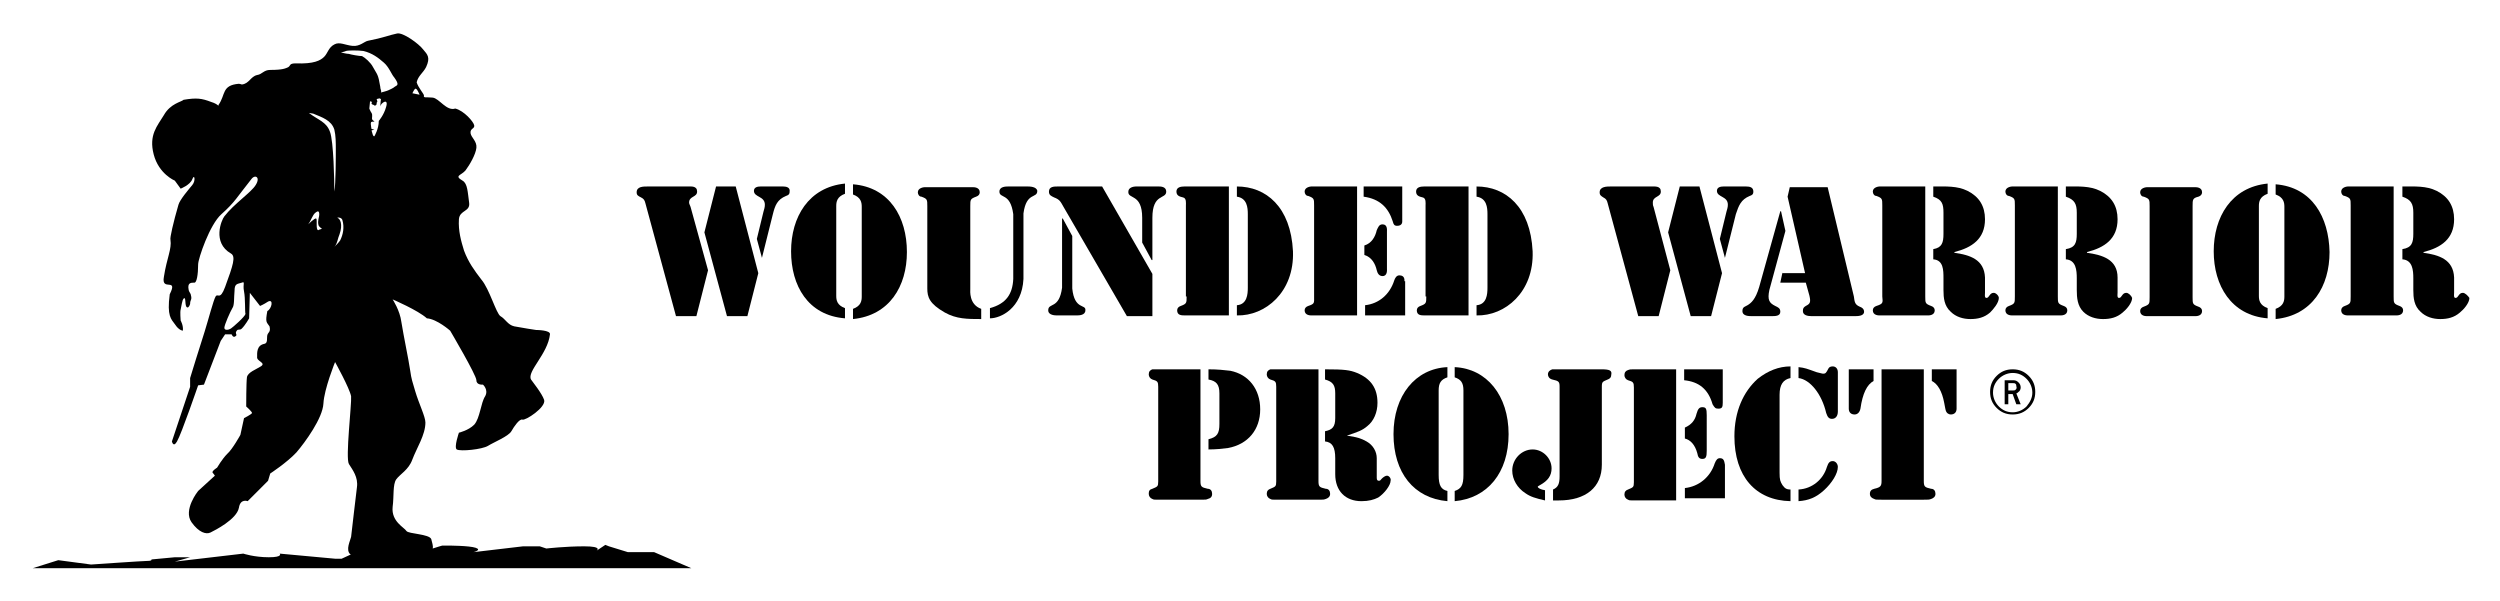 <?xml version="1.0" encoding="UTF-8"?> <svg xmlns="http://www.w3.org/2000/svg" xmlns:xlink="http://www.w3.org/1999/xlink" version="1.1" id="Layer_1" x="0px" y="0px" viewBox="0 0 343.2 82.5" style="enable-background:new 0 0 343.2 82.5;" xml:space="preserve"> <switch> <g> <g> <g> <polygon points="98.3,25.6 96.7,31.9 99.8,43.4 102.6,43.4 104.1,37.5 101,25.6 "></polygon> <path d="M94.6,27.8c0-0.9,1.1-0.7,1.1-1.5c0-0.8-0.8-0.7-1.3-0.7h-5.5c-0.6,0-1.5,0-1.5,0.8c0,0.4,0.2,0.5,0.6,0.7 c0.4,0.2,0.5,0.4,0.6,0.8l4.2,15.5h2.8l1.6-6.3l-2.4-8.7C94.7,28.1,94.6,28,94.6,27.8z"></path> <path d="M107.5,25.6h-3.1c-0.4,0-0.9,0.1-0.9,0.6c0,0.9,1.5,0.7,1.5,1.9c0,0.4-0.1,0.6-0.2,1l-0.9,3.7l0.7,2.6l0,0l1.5-6 c0.3-1.2,0.6-2,1.8-2.5c0.3-0.1,0.5-0.2,0.5-0.6C108.5,25.7,107.9,25.6,107.5,25.6z"></path> <path d="M108.6,34.5c0,4.7,2.3,8.8,7.4,9.2v-1.4c-1.1-0.4-1.2-1.1-1.2-1.7V28.3c0-0.6,0.1-1.3,1.2-1.7v-1.4 C111,25.7,108.6,29.8,108.6,34.5z"></path> <path d="M117.1,25.3v1.4c1.1,0.4,1.2,1.1,1.2,1.7v12.3c0,0.6-0.1,1.3-1.2,1.7v1.4c5-0.5,7.4-4.5,7.4-9.2 C124.5,29.8,122.1,25.7,117.1,25.3z"></path> <path d="M133.2,39.7V28.3c0-0.9,0-1,0.8-1.3c0.3-0.1,0.5-0.3,0.5-0.6c0-0.7-0.8-0.7-0.9-0.7h-6.7c-0.1,0-0.9,0.1-0.9,0.7 c0,0.3,0.2,0.6,0.5,0.6c0.8,0.3,0.8,0.4,0.8,1.3v11.3c0,1.2,0.3,2.1,2.4,3.3c1.6,0.9,3.1,0.9,5,0.9v-1.4 C133,41.8,133.2,39.9,133.2,39.7z"></path> <path d="M141.1,25.6h-2.7c-0.3,0-1.2,0-1.2,0.7c0,1,1.5,0.1,1.9,3.1v8.9c-0.1,2.1-1,3.4-3.2,4v1.4c1.5,0,4.4-1.4,4.6-5.4v-9 c0.4-3,1.9-2,1.9-3.1C142.3,25.6,141.3,25.6,141.1,25.6z"></path> <path d="M158.2,37.6l-6.9-12h-6.1c-0.5,0-1.2,0-1.2,0.7c0,0.5,0.3,0.6,0.7,0.8c0.8,0.3,0.9,0.6,1.3,1.3l8.7,15h3.5V37.6z"></path> <path d="M147.2,39.6v-7.2l-1.3-2.4h-0.1v9.5c-0.4,3-1.9,2-1.9,3.1c0,0.7,1,0.7,1.2,0.7h2.7c0.3,0,1.2,0,1.2-0.7 C149.1,41.7,147.5,42.6,147.2,39.6z"></path> <path d="M156.8,29.9v3.4l1.3,2.4h0.1v-5.8c0-3.4,1.9-2.5,1.9-3.6c0-0.7-0.8-0.7-1-0.7h-3.2c-0.2,0-1,0.1-1,0.7 C154.8,27.4,156.8,26.5,156.8,29.9z"></path> <path d="M162.9,40.7c0,0.9,0,1-0.8,1.3c-0.3,0.1-0.5,0.3-0.5,0.6c0,0.7,0.6,0.7,1.1,0.7h6V25.6h-6.1c-0.5,0-1.1,0.1-1.1,0.7 c0,0.6,0.5,0.7,0.9,0.8c0.5,0.1,0.4,0.8,0.4,1.1V40.7z"></path> <path d="M177.5,34.5c-0.3-6.1-3.7-8.9-7.7-8.9V27c1.4,0.2,1.5,1.5,1.5,2.4v10.1c0,0.9-0.1,2.3-1.5,2.4v1.4 C173.7,43.4,177.7,40.1,177.5,34.5z"></path> <path d="M191.2,30.4c0.1,0.4,0.2,0.6,0.6,0.6c0.7,0,0.7-0.5,0.7-0.6v-4.8h-5.3V27C189.4,27.3,190.6,28.5,191.2,30.4z"></path> <path d="M179.6,42c-0.3,0.1-0.5,0.3-0.5,0.6c0,0.7,0.8,0.7,0.9,0.7h6.3V25.6H180c-0.1,0-0.9,0.1-0.9,0.7c0,0.3,0.2,0.6,0.5,0.6 c0.8,0.3,0.8,0.4,0.8,1.3v12.5C180.4,41.6,180.5,41.7,179.6,42z"></path> <path d="M189,37.1c0.1,0.4,0.3,0.8,0.8,0.8c0.7,0,0.6-0.9,0.6-1v-5.1c0-0.2,0.1-1-0.6-1c-0.5,0-0.6,0.4-0.8,0.8 c-0.2,0.9-0.7,1.8-1.7,2.1V35C188.3,35.3,188.8,36.2,189,37.1z"></path> <path d="M192.8,38.6c0-0.1,0.1-0.8-0.7-0.8c-0.4,0-0.6,0.4-0.7,0.7c-0.6,1.9-2.1,3.2-4,3.4v1.4h5.5V38.6z"></path> <path d="M210.4,34.5c-0.3-6.1-3.7-8.9-7.7-8.9V27c1.4,0.2,1.5,1.5,1.5,2.4v10.1c0,0.9-0.1,2.3-1.5,2.4v1.4 C206.6,43.4,210.6,40.1,210.4,34.5z"></path> <path d="M195.8,40.7c0,0.9,0,1-0.8,1.3c-0.3,0.1-0.5,0.3-0.5,0.6c0,0.7,0.6,0.7,1.1,0.7h6V25.6h-6.1c-0.5,0-1.1,0.1-1.1,0.7 c0,0.6,0.5,0.7,0.9,0.8c0.5,0.1,0.4,0.8,0.4,1.1V40.7z"></path> <path d="M220.1,27.1c0.4,0.2,0.5,0.4,0.6,0.8l4.2,15.5h2.8l1.6-6.3l-2.3-8.7c-0.1-0.2-0.1-0.4-0.1-0.6c0-0.9,1.1-0.7,1.1-1.5 c0-0.8-0.8-0.7-1.4-0.7h-5.5c-0.5,0-1.5,0-1.5,0.8C219.6,26.8,219.8,26.9,220.1,27.1z"></path> <polygon points="234.9,43.4 236.4,37.5 233.3,25.6 230.6,25.6 229,31.9 232.1,43.4 "></polygon> <path d="M240.2,26.9c0.3-0.1,0.5-0.2,0.5-0.6c0-0.6-0.5-0.7-1-0.7h-3.1c-0.4,0-0.9,0.1-0.9,0.6c0,0.9,1.5,0.7,1.5,1.9 c0,0.4-0.1,0.6-0.2,1l-0.9,3.7l0.7,2.6l0,0l1.5-6C238.7,28.2,239,27.4,240.2,26.9z"></path> <path d="M239.2,42.7c0,0.7,0.9,0.7,1.3,0.7h2.7c0.5,0,1.2,0,1.2-0.6c0-0.5-0.3-0.6-0.7-0.8c-0.8-0.4-1.1-0.8-0.8-2.2l2.2-8.1 l-0.6-2.7h-0.1l-2.9,10.4c-0.5,1.7-1.1,2.2-1.6,2.5C239.6,42.1,239.2,42.1,239.2,42.7z"></path> <path d="M244.7,37.4l-0.3,1.4h3.5l0.5,1.8c0.2,0.9,0.1,1.1-0.5,1.4c-0.3,0.2-0.4,0.3-0.4,0.7c0,0.6,0.7,0.7,1.2,0.7h5.9 c0.4,0,1.3,0,1.3-0.6c0-0.4-0.3-0.6-0.6-0.7c-0.7-0.3-0.7-0.7-0.8-1.4l-3.6-15h-5.2l-0.3,1.3l2.4,10.5H244.7z"></path> <path d="M257.6,42c-0.3,0.1-0.5,0.3-0.5,0.6c0,0.7,0.8,0.7,0.9,0.7h6.7c0.1,0,0.9,0,0.9-0.7c0-0.3-0.2-0.5-0.5-0.6 c-0.8-0.3-0.8-0.4-0.8-1.3V25.6H258c-0.1,0-0.9,0.1-0.9,0.7c0,0.3,0.2,0.6,0.5,0.6c0.8,0.3,0.8,0.4,0.8,1.3v12.5 C258.5,41.6,258.5,41.7,257.6,42z"></path> <path d="M274.4,40.9c0-0.3-0.4-0.7-0.7-0.7c-0.6,0-0.6,0.7-1,0.7c-0.3,0-0.2-0.5-0.2-0.7v-2.1c-0.1-2.5-2.1-3.1-4.2-3.4v-0.1 c2.4-0.6,4.2-1.8,4.2-4.5c0-1.8-0.8-3.1-2.4-3.9c-1.4-0.7-3-0.6-4.6-0.6h-0.1V27c1.2,0.4,1.4,1,1.4,2.2v2.9 c0,1.2-0.2,1.9-1.4,2.1v1.4c1.4,0.1,1.4,1.5,1.4,2.6v1.6c0,1.1,0.1,2.2,1,3c0.7,0.7,1.7,1,2.7,1c1,0,1.9-0.2,2.7-0.9 C273.6,42.5,274.4,41.6,274.4,40.9z"></path> <path d="M283.3,42c-0.8-0.3-0.8-0.4-0.8-1.3V25.6h-6.3c-0.1,0-0.9,0.1-0.9,0.7c0,0.3,0.2,0.6,0.5,0.6c0.8,0.3,0.8,0.4,0.8,1.3 v12.5c0,0.9,0,1-0.8,1.3c-0.3,0.1-0.5,0.3-0.5,0.6c0,0.7,0.8,0.7,0.9,0.7h6.7c0.1,0,0.9,0,0.9-0.7 C283.8,42.3,283.6,42.1,283.3,42z"></path> <path d="M291.9,40.2c-0.6,0-0.6,0.7-1,0.7c-0.3,0-0.2-0.5-0.2-0.7v-2.1c0-2.5-2.1-3.1-4.2-3.4v-0.1c2.4-0.6,4.2-1.8,4.2-4.5 c0-1.8-0.8-3.1-2.4-3.9c-1.4-0.7-3-0.6-4.6-0.6h-0.1V27c1.2,0.4,1.5,1,1.5,2.2v2.9c0,1.2-0.2,1.9-1.5,2.1v1.4 c1.4,0.1,1.5,1.5,1.5,2.6v1.6c0,1.1,0.1,2.2,0.9,3c0.7,0.7,1.7,1,2.7,1c1,0,1.9-0.2,2.7-0.9c0.5-0.4,1.3-1.3,1.3-2 C292.6,40.6,292.2,40.2,291.9,40.2z"></path> <path d="M301.8,27c0.3-0.1,0.5-0.3,0.5-0.6c0-0.7-0.8-0.7-0.9-0.7h-6.7c-0.1,0-0.9,0.1-0.9,0.7c0,0.3,0.2,0.6,0.5,0.6 c0.8,0.3,0.8,0.4,0.8,1.3v12.5c0,0.9,0,1-0.8,1.3c-0.3,0.1-0.5,0.3-0.5,0.6c0,0.7,0.8,0.7,0.9,0.7h6.7c0.1,0,0.9,0,0.9-0.7 c0-0.3-0.2-0.5-0.5-0.6c-0.8-0.3-0.8-0.4-0.8-1.3V28.3C301,27.4,301,27.2,301.8,27z"></path> <path d="M312.4,25.3v1.4c1.1,0.4,1.2,1.1,1.2,1.7v12.3c0,0.6-0.1,1.3-1.2,1.7v1.4c5-0.5,7.4-4.5,7.4-9.2 C319.7,29.8,317.4,25.7,312.4,25.3z"></path> <path d="M303.9,34.5c0,4.7,2.4,8.8,7.4,9.2v-1.4c-1.1-0.4-1.2-1.1-1.2-1.7V28.3c0-0.6,0.1-1.3,1.2-1.7v-1.4 C306.3,25.7,303.9,29.8,303.9,34.5z"></path> <path d="M329.4,42c-0.8-0.3-0.8-0.4-0.8-1.3V25.6h-6.3c-0.1,0-0.9,0.1-0.9,0.7c0,0.3,0.2,0.6,0.5,0.6c0.8,0.3,0.8,0.4,0.8,1.3 v12.5c0,0.9,0,1-0.8,1.3c-0.3,0.1-0.5,0.3-0.5,0.6c0,0.7,0.8,0.7,0.9,0.7h6.7c0.1,0,0.9,0,0.9-0.7 C329.9,42.3,329.7,42.1,329.4,42z"></path> <path d="M338.1,40.2c-0.6,0-0.6,0.7-1,0.7c-0.3,0-0.2-0.5-0.2-0.7v-2.1c-0.1-2.5-2.1-3.1-4.2-3.4v-0.1c2.4-0.6,4.2-1.8,4.2-4.5 c0-1.8-0.8-3.1-2.4-3.9c-1.4-0.7-3-0.6-4.6-0.6h-0.1V27c1.2,0.4,1.5,1,1.5,2.2v2.9c0,1.2-0.2,1.9-1.5,2.1v1.4 c1.4,0.1,1.5,1.5,1.5,2.6v1.6c0,1.1,0.1,2.2,1,3c0.7,0.7,1.7,1,2.7,1c1,0,1.9-0.2,2.7-0.9c0.5-0.4,1.3-1.3,1.3-2 C338.8,40.6,338.4,40.2,338.1,40.2z"></path> <path d="M165.8,67.1c-0.9-0.2-1-0.3-1-1.1V50.7H159c-0.6,0-0.6,0-0.8,0c-0.3,0.1-0.5,0.3-0.5,0.7c0,0.3,0.2,0.6,0.5,0.7 c0.7,0.2,0.8,0.3,0.8,1v13c0,0.7-0.1,0.7-0.8,1c-0.4,0.1-0.5,0.3-0.5,0.7c0,0.3,0.2,0.6,0.5,0.7c0.2,0.1,0.2,0.1,0.8,0.1h5.8 c0.7,0,0.8,0,1-0.1c0.4-0.1,0.6-0.3,0.6-0.7S166.2,67.1,165.8,67.1z"></path> <path d="M168.9,50.9c-0.8-0.1-1.8-0.2-3-0.2v1.4c1.1,0.2,1.5,0.7,1.5,1.9v4.2c0,1.3-0.3,1.8-1.5,2.1v1.4c1,0,2-0.1,2.7-0.2 c2.7-0.5,4.4-2.5,4.4-5.3C173,53.4,171.4,51.4,168.9,50.9z"></path> <path d="M182,67.1c-0.9-0.2-1-0.3-1-1.1V50.7h-5.8c-0.6,0-0.6,0-0.8,0c-0.3,0.1-0.5,0.3-0.5,0.7c0,0.3,0.2,0.6,0.5,0.7 c0.7,0.2,0.8,0.3,0.8,1v13c0,0.7-0.1,0.7-0.8,1c-0.3,0.1-0.5,0.3-0.5,0.7c0,0.3,0.2,0.6,0.5,0.7c0.2,0.1,0.2,0.1,0.8,0.1h5.8 c0.7,0,0.7,0,1-0.1c0.3-0.1,0.6-0.3,0.6-0.7S182.4,67.1,182,67.1z"></path> <path d="M190.4,65.3c-0.2,0-0.5,0.2-0.7,0.4c-0.2,0.2-0.2,0.3-0.4,0.3c-0.2,0-0.3-0.1-0.3-0.4v-2.7c0-0.9-0.5-1.8-1.4-2.3 c-0.7-0.4-1.3-0.6-2.7-0.8c1.5-0.5,2.1-0.7,2.8-1.3c0.9-0.7,1.4-1.9,1.4-3.2c0-2-0.9-3.3-2.8-4.1c-1-0.4-1.7-0.5-4.4-0.5v1.4 c1.1,0.3,1.4,0.8,1.4,1.9v3.4c0,1.2-0.4,1.6-1.4,1.8v1.4c1,0.1,1.4,0.8,1.4,2.3v2.2c0,2.3,1.4,3.7,3.6,3.7c1,0,1.7-0.2,2.3-0.5 c0.9-0.6,1.7-1.7,1.7-2.3C191,65.7,190.7,65.3,190.4,65.3z"></path> <path d="M199.7,50.4v1.4c0.9,0.3,1.2,0.8,1.2,1.8v11.6c0,1.4-0.3,1.9-1.2,2.2v1.4c4.5-0.4,7.4-3.9,7.4-9.2 C207.1,54.3,204.1,50.6,199.7,50.4z"></path> <path d="M191.3,59.6c0,5.3,2.8,8.8,7.4,9.2v-1.4c-0.9-0.2-1.2-0.8-1.2-2.2V53.6c0-1,0.3-1.5,1.2-1.8v-1.4 C194.3,50.6,191.3,54.3,191.3,59.6z"></path> <path d="M211.4,66.6c1.1-0.6,1.6-1.3,1.6-2.3c0-1.4-1.2-2.6-2.6-2.6c-1.5,0-2.8,1.3-2.8,2.9c0,1.2,0.7,2.4,1.8,3.1 c0.7,0.5,1.4,0.7,2.7,1v-1.4c-0.6-0.1-1-0.3-1-0.5C211.1,66.8,211.2,66.7,211.4,66.6z"></path> <path d="M219.9,50.7h-5.8c-0.7,0-0.8,0-1,0c-0.3,0.1-0.6,0.3-0.6,0.7c0,0.3,0.2,0.6,0.6,0.7c0.9,0.2,1,0.3,1,1v12.3 c0,1-0.2,1.5-0.9,1.8v1.5c0.4,0,0.6,0,0.8,0c3.7,0,5.9-1.8,5.9-4.9V53.1c0-0.7,0.1-0.7,0.8-1c0.3-0.1,0.5-0.3,0.5-0.7 C221.3,50.9,221,50.7,219.9,50.7z"></path> <path d="M233.7,55.9c-0.4,0-0.6,0.2-0.8,0.9c-0.2,0.9-0.7,1.5-1.6,1.9v1.5c0.8,0.2,1.4,0.9,1.7,2c0.1,0.6,0.3,0.8,0.7,0.8 c0.5,0,0.6-0.3,0.6-1.1V57C234.3,56.1,234.2,55.9,233.7,55.9z"></path> <path d="M223.5,50.8c-0.3,0.1-0.5,0.3-0.5,0.7c0,0.3,0.2,0.6,0.5,0.7c0.7,0.2,0.8,0.3,0.8,1v13c0,0.7-0.1,0.7-0.8,1 c-0.3,0.1-0.5,0.3-0.5,0.7c0,0.3,0.2,0.6,0.5,0.7c0.2,0.1,0.2,0.1,0.8,0.1h5.8V50.7h-5.8C223.8,50.7,223.8,50.7,223.5,50.8z"></path> <path d="M235.9,56.1c0.5,0,0.6-0.2,0.6-0.8v-4.6h-5.3v1.5c2,0.2,3.3,1.2,3.9,3.3C235.4,56,235.5,56.1,235.9,56.1z"></path> <path d="M236.1,62.9c-0.3,0-0.5,0.2-0.7,0.7c-0.6,1.9-2.2,3.2-4.1,3.4v1.4h5.5v-4.6C236.7,63.2,236.6,62.9,236.1,62.9z"></path> <path d="M250.7,56.7c0.2,0.6,0.4,0.8,0.8,0.8c0.5,0,0.8-0.4,0.8-1v-5.4c0-0.5-0.3-0.8-0.7-0.8c-0.3,0-0.5,0.1-0.6,0.3 c-0.3,0.6-0.4,0.7-0.7,0.7c-0.2,0-0.4-0.1-0.9-0.2c-1.4-0.5-1.6-0.6-2.5-0.7v1.5C248.5,52.1,250.1,54.1,250.7,56.7z"></path> <path d="M251.6,63.3c-0.4,0-0.6,0.2-0.8,0.8c-0.5,1.7-2,3-3.9,3.1v1.6c1.4-0.1,2.4-0.5,3.5-1.5c1.1-1,1.9-2.3,1.9-3.2 C252.3,63.7,252,63.3,251.6,63.3z"></path> <path d="M238.1,59.9c0,5.5,2.9,8.8,7.7,8.9v-1.6c-0.6,0-0.8-0.2-1.1-0.6c-0.3-0.5-0.4-0.7-0.4-1.7V54.2c0-1.4,0.5-2.1,1.5-2.3 v-1.6c-1.6,0-3.1,0.6-4.5,1.7C239.3,53.8,238.1,56.5,238.1,59.9z"></path> <path d="M265.1,67.1c-0.9-0.2-1-0.3-1-1.1V50.7h-5.8V66c0,0.7-0.1,0.9-1,1.1c-0.4,0.1-0.6,0.3-0.6,0.7s0.3,0.6,0.6,0.7 c0.2,0.1,0.2,0.1,1,0.1h5.8c0.7,0,0.7,0,1-0.1c0.3-0.1,0.6-0.3,0.6-0.7S265.5,67.1,265.1,67.1z"></path> <path d="M265.2,52.3c0.8,0.4,1.4,1.4,1.7,3c0.1,0.6,0.2,1,0.2,1c0.1,0.4,0.4,0.6,0.7,0.6c0.5,0,0.8-0.3,0.8-0.8v-5.4h-3.4V52.3z "></path> <path d="M257.2,50.7h-3.4v5.4c0,0.5,0.3,0.8,0.8,0.8c0.4,0,0.7-0.3,0.8-0.8c0.3-2.1,0.9-3.3,1.8-3.8V50.7z"></path> <path d="M52.1,14.6C52.1,14.6,52.1,14.6,52.1,14.6C52.1,14.8,52.1,14.7,52.1,14.6z"></path> <path d="M86.2,75.8l-2.6-0.8l-0.5-0.2l-1.2,0.8c0,0,0.9-0.6-1.7-0.6c-2.6,0-5.2,0.3-5.2,0.3l-0.9-0.3h-1.2h-1.1L65,75.8 c0,0,1.2-0.3,0.3-0.6c-0.9-0.3-3.7-0.3-3.7-0.3h-0.9c0,0-0.7,0.2-1.3,0.4c0.1-0.4-0.1-0.8-0.2-1.3c-0.3-0.7-3.1-0.7-3.4-1.1 c-0.3-0.5-2.1-1.3-1.9-3.3c0.2-1.5,0-3.1,0.5-3.8c0.5-0.7,1.7-1.3,2.2-2.7c0.6-1.6,1.8-3.4,1.8-5.1c0-0.8-0.9-2.6-1.4-4.3 c-0.4-1.4-0.5-1.5-0.7-2.9c-0.2-1.4-0.9-4.7-1.2-6.6c-0.2-1.6-1.2-3.1-1.2-3.1s3.5,1.5,4.7,2.6c1.4,0.1,3.2,1.7,3.2,1.7 s3.6,6.1,3.6,6.8c0,0.7,0.9,0.6,0.9,0.6s0.8,0.7,0.3,1.6c-0.6,0.9-0.7,3-1.5,3.9c-0.8,0.8-2.1,1.1-2.1,1.1s-0.7,2-0.3,2.3 c0.5,0.3,3.5,0,4.3-0.5c0.8-0.5,2.8-1.3,3.2-2c0.4-0.7,1.1-1.7,1.5-1.6c0.4,0.2,3.3-1.7,3-2.7c-0.3-0.9-1.6-2.5-1.8-2.8 c-0.6-1.1,2.3-3.5,2.6-6.2c0.1-0.6-1.9-0.6-1.9-0.6s-2-0.3-3-0.5c-0.9-0.2-1.2-1-1.9-1.4c-0.6-0.4-1.5-3.7-2.6-5 c-1-1.3-1.8-2.4-2.4-4c-0.4-1.3-0.8-2.7-0.7-4.3c0.1-1.3,1.6-1,1.4-2.3c-0.2-1.4-0.2-2.6-0.9-3c-1.2-0.7-0.2-0.7,0.4-1.4 c0.6-0.8,1.4-2.2,1.5-3.1c0.1-0.9-0.7-1.4-0.8-2c-0.1-0.7,0.6-0.6,0.5-1.1c-0.1-0.5-1.4-2-2.6-2.3c-1.2,0.4-2.2-1.4-3.1-1.5 c-0.9-0.1-1.3,0.1-1.2-0.3c0-0.2-0.8-1.1-1-1.8c0.2-0.9,0.9-1.3,1.3-2.1c0.6-1.3,0.2-1.7-0.4-2.4c-0.6-0.8-2.8-2.4-3.6-2.2 c-1,0.2-1.9,0.6-4,1c-0.5,0.1-1.1,0.8-2.1,0.7c-1-0.1-1.8-0.6-2.5-0.2c-0.8,0.4-0.9,1.2-1.4,1.7c-0.5,0.5-1.4,1-3.9,0.9 c-0.9,0-0.7,0.3-1,0.5c-0.4,0.2-0.8,0.4-2.5,0.4c-0.9,0-1.1,0.6-1.8,0.7c-0.9,0.2-1.1,1.2-2.1,1.3c0,0-0.3-0.1-0.4-0.1 c-2.4,0.2-1.8,1.5-2.8,2.9C30,14.7,30,14.3,29,14c-1.3-0.5-2-0.6-3.8-0.3c-0.3,0.3-1.8,0.5-2.7,2.1c-0.9,1.5-2.1,2.7-1.4,5.4 c0.7,2.7,2.9,3.6,2.9,3.6l0.8,1.1c0,0,1.3-0.5,1.6-1.3c0.3-0.8,0.5,0.2,0,0.8c-0.5,0.6-1.7,2-1.9,2.7c-0.7,2.4-1.2,4.6-1.1,4.8 c0.2,1.3-0.5,2.5-0.9,5.1c-0.4,2.1,2,0,0.8,2.4c-0.4,3,0.2,3.4,0.7,4.1c-0.1-0.2,0.4,0.8,1.1,0.9c0.1-0.7-0.3-1.4-0.3-1.4 s-0.1-1.2,0-1.5c0.1-0.4,0.2-1.3,0.4-1.5c0.4-0.4,0.1,1.1,0.5,1.2c0.2,0.1,0.4-0.4,0.4-0.5c0-0.6,0.3-0.5,0.1-1.2 c0-0.2-0.3-0.5-0.3-0.7c-0.2-1,0.3-1,0.8-1c0.3,0,0.5-1.1,0.5-2.5c0-0.8,1.6-5.5,3.2-6.9c1.9-1.7,2.1-2.3,4.1-4.8 c0.5-0.7,1.3-0.3,0.6,0.8c-0.6,1-3,2.6-4.3,4.3c-0.4,0.5-1.7,3.6,0.9,5.1c0.7,0.4,0.3,1.6-0.8,4.6c-0.7,1.9-1,0.8-1.3,1.3 c-0.3,0.5-1,3.2-1.5,4.8c-0.5,1.5-2,6.4-2,6.4l0,1.2l-2.5,7.5c0,0,0.2,0.9,0.7,0c0.6-1,2.9-7.7,2.9-7.7l0.8-0.1l2.3-6l0.6-0.9 l0.9,0c0,0,0.2,0.6,0.6,0.2c0.2-0.2-0.2-0.3,0.1-0.7c0.2-0.3,0.4,0,0.7-0.3c0.5-0.5,1-1.4,1-1.4l0.1-3.5l1.4,1.8 c0,0,0.5-0.2,1.1-0.6c0.8-0.4,0.5,1-0.1,1.3c-0.3,1.6-0.1,1.5,0.3,2.1c0.2,0.8-0.2,0.8-0.3,1.2c-0.1,0.4,0.1,1.1-0.4,1.2 c-1.1,0.2-1,1.3-1,1.8c-0.1,0.6,1.3,0.8,0.5,1.3c-0.6,0.4-1.8,0.8-1.9,1.5c-0.1,0.7-0.1,4-0.1,4s0.8,0.7,0.8,0.9 c-0.1,0.2-1.1,0.7-1.1,0.7l-0.5,2.3c0,0-1.1,2-1.8,2.6c-0.7,0.7-1.4,1.9-1.4,1.9s-0.8,0.5-0.6,0.7c0.1,0.1,0.3,0.4,0.3,0.4 l-2.3,2.1c0,0-2.1,2.6-0.9,4.3c1,1.4,2,1.7,2.6,1.4c0.6-0.3,3.6-1.8,3.9-3.4c0.2-1.3,1.2-0.9,1.2-0.9l2.8-2.8l0.3-1 c0,0,2.3-1.5,3.6-2.9c1.2-1.4,3.6-4.7,3.7-6.7c0.1-2,1.6-5.7,1.6-5.7s2,3.6,2.2,4.7c0.1,1-0.8,8.5-0.3,9.3 c0.5,0.8,1.3,1.8,1.1,3.2c-0.2,1.5-0.6,5.2-0.8,6.8c-0.1,0.5-0.8,1.8-0.1,2.4c0,0,0,0,0.1,0l0,0l-1.3,0.6H46L38.4,76 c0,0,0.5,0.5-1.5,0.5c-2,0-3.5-0.5-3.5-0.5L24,77.1l2.1-0.6H24l-3.2,0.3c0,0,0.1,0.2-0.5,0.2c-0.6,0-7.8,0.5-7.8,0.5L8,76.9 L4.5,78h90.4l-5.1-2.2H86.2z M57,12.2c0.2-0.2,0.6,0.8,0.6,0.8l-1-0.2C56.6,12.9,56.8,12.3,57,12.2z M31.7,45.1 c-0.3,0.2-0.9,0.3-0.9-0.1c0-0.4,0.8-2.2,1.1-2.7c0.3-0.4,0.2-1.4,0.3-2.4c0-1,0.4-0.9,1-1.1c0.5-0.2,0.1,0.2,0.3,1.2 c0.2,1,0.1,2.8,0.2,3.1C33.6,43.5,32,44.9,31.7,45.1z M51,14.2c0,0.1,0.2,0.2,0.3,0.2c0.1,0.1,0.1,0.1,0.2,0.1 c0,0,0.2-0.1,0.2-0.2c0-0.1,0-0.3,0.1-0.3c0-0.2-0.1-0.4-0.1-0.4l0.4-0.1l0.2,0.1c0,0-0.1,0.7-0.1,1c0.1-0.5,1.2-1.2,0.8,0.1 c-0.3,1.1-1,1.9-1,1.9c0,1.1-0.6,2.1-0.6,2.1c-0.2,0.1-0.3-0.5-0.4-0.8c0,0,0.4-0.1,0.4-0.1c0,0-0.4-0.1-0.4-0.1 s-0.1-0.5-0.1-0.7c0-0.3,0.1-0.3,0.4-0.3c0.3,0-0.1-0.1-0.2-0.3c-0.1-0.2,0.1-0.6-0.1-0.9c-0.2-0.3-0.3-0.6-0.3-0.6l0.1-1 l0.3,0.1C51.1,13.9,51,14.1,51,14.2z M43.7,31.6c-0.4,0-0.1-1.5-0.3-1.6c-0.2-0.1-1.1,0.8-1.1,0.8c0.4-0.5,0.6-1.3,1-1.6 c0.7-0.6,0.5,0.5,0.5,0.5s-0.2,0.7-0.1,1.1c0,0.2,0.2,0.4,0.5,0.6C44,31.5,43.8,31.5,43.7,31.6z M45.3,18.1 c-0.5-1.4-1.6-1.6-2.9-2.6l0.6,0.1c1.2,0.5,2.5,0.9,2.9,2.2c0.2,0.8,0.2,1.8,0.2,2.7c0,0.7,0,4.8-0.2,5.8 C45.9,24.9,45.8,19.4,45.3,18.1z M46.7,33c-0.2,0.3-0.6,0.7-0.8,0.9c0.4-0.4,0.5-1.3,0.7-1.7c0.5-1.4,0.1-2.2-0.3-2.3 c0.2-0.1,0.6,0,0.7,0.3C47.3,31.2,47.1,32.2,46.7,33z M47.9,7.4c-0.3,0-1.1-0.2-1.1-0.2s0.5-0.1,0.7-0.2c0.2-0.1,1.7-0.1,2.4,0 c1.2,0.3,2,0.9,2.8,1.6c0.7,0.6,1.1,1.7,1.4,2c0.8,1.1,0.4,1.1,0.1,1.3c-0.2,0.2-0.7,0.4-0.9,0.5c-0.2,0.1-1,0.3-1,0.3 c0.1-0.3-0.1-0.4-0.1-0.8c-0.3-1.8-0.4-1.6-1-2.7c-0.3-0.6-1.1-1.3-1.5-1.5C49.3,7.7,48.2,7.5,47.9,7.4z"></path> <path d="M276.3,50.7c-0.9,0-1.6,0.3-2.2,0.9c-0.6,0.6-0.9,1.3-0.9,2.2c0,0.9,0.3,1.6,0.9,2.2c0.6,0.6,1.3,0.9,2.2,0.9 c0.9,0,1.6-0.3,2.2-0.9c0.6-0.6,0.9-1.3,0.9-2.2c0-0.9-0.3-1.6-0.9-2.2C277.9,51,277.2,50.7,276.3,50.7z M278.2,55.8 c-0.5,0.5-1.2,0.8-1.9,0.8c-0.8,0-1.4-0.3-1.9-0.8c-0.5-0.5-0.8-1.2-0.8-1.9c0-0.8,0.3-1.4,0.8-1.9c0.5-0.5,1.2-0.8,1.9-0.8 c0.8,0,1.4,0.3,1.9,0.8c0.5,0.5,0.8,1.2,0.8,1.9C279,54.6,278.7,55.2,278.2,55.8z"></path> <path d="M277.4,53.2c0-0.3-0.1-0.5-0.3-0.7c-0.2-0.2-0.4-0.3-0.7-0.3h-1.2v3.3h0.5v-1.4h0.6l0.5,1.4h0.6l-0.6-1.5 c0.1,0,0.2-0.1,0.3-0.2C277.3,53.7,277.4,53.4,277.4,53.2z M276.7,53.5c-0.1,0.1-0.2,0.1-0.3,0.1h-0.7v-0.5v-0.5h0.7 c0.1,0,0.2,0,0.3,0.1c0.1,0.1,0.1,0.2,0.1,0.3C276.9,53.3,276.8,53.4,276.7,53.5z"></path> </g> </g> </g> </switch> </svg> 
